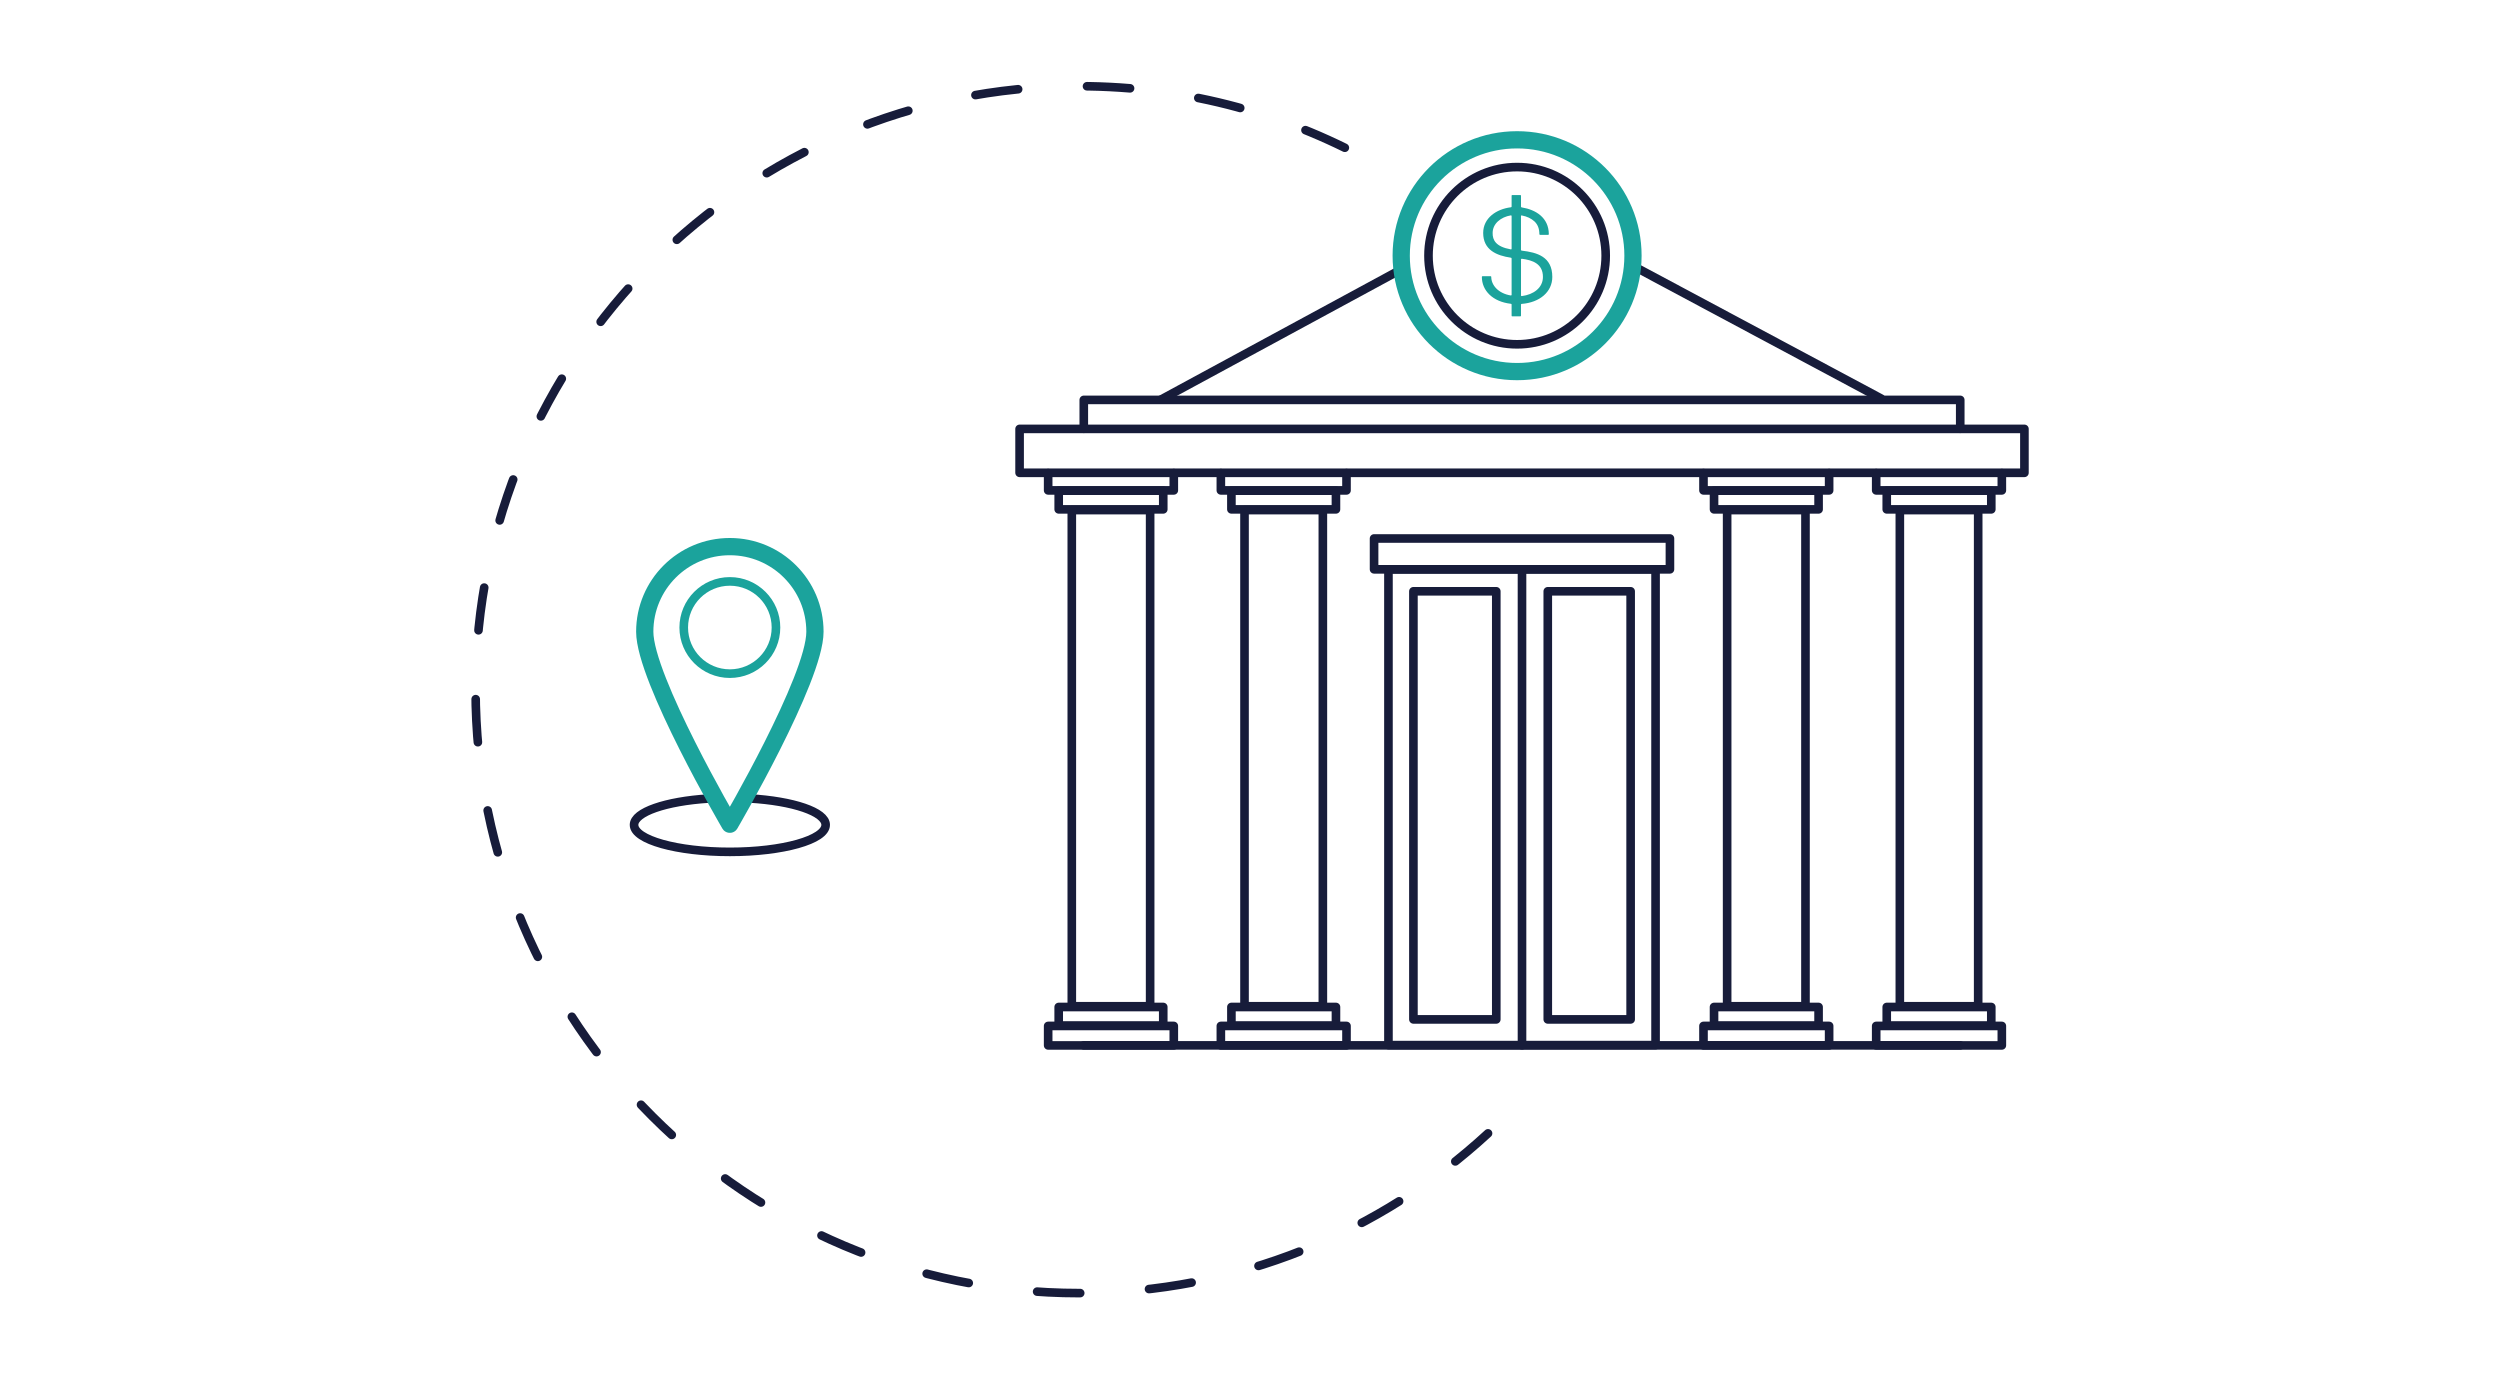 <?xml version="1.0" encoding="UTF-8"?>
<svg id="icons" xmlns="http://www.w3.org/2000/svg" width="290" height="160" version="1.1" viewBox="0 0 290 160">
  <!-- Generator: Adobe Illustrator 29.7.1, SVG Export Plug-In . SVG Version: 2.1.1 Build 8)  -->
  <defs>
    <style>
      .st0 {
        fill: #1ba39c;
      }

      .st1 {
        stroke-dasharray: 5 8;
      }

      .st1, .st2, .st3, .st4 {
        fill: none;
        stroke-linecap: round;
        stroke-linejoin: round;
      }

      .st1, .st3 {
        stroke: #171c3a;
      }

      .st2, .st4 {
        stroke: #1ba39c;
      }

      .st4 {
        stroke-width: 2px;
      }
    </style>
  </defs>
  <path class="st3" d="M86.953,92.62c5.039.297,8.824,1.557,8.824,3.065,0,1.73-4.976,3.132-11.114,3.132s-11.114-1.402-11.114-3.132c0-1.488,3.681-2.733,8.617-3.052"/>
  <path class="st1" d="M172.611,131.47c-12.473,11.503-29.138,18.53-47.443,18.53-38.66,0-70-31.34-70-70S86.508,10,125.168,10c12.685,0,24.582,3.374,34.843,9.274"/>
  <g>
    <path class="st4" d="M94.534,73.279c0,5.452-9.872,22.332-9.872,22.332,0,0-9.872-16.88-9.872-22.332s4.42-9.872,9.872-9.872,9.872,4.42,9.872,9.872Z"/>
    <circle class="st2" cx="84.663" cy="72.793" r="5.35"/>
  </g>
  <g>
    <line class="st3" x1="227.387" y1="121.262" x2="125.719" y2="121.262"/>
    <g>
      <rect class="st3" x="161.06" y="66.044" width="30.985" height="55.192"/>
      <rect class="st3" x="179.542" y="68.59" width="9.612" height="49.661"/>
      <rect class="st3" x="163.956" y="68.59" width="9.612" height="49.661"/>
      <line class="st3" x1="176.553" y1="66.102" x2="176.553" y2="121.252"/>
      <rect class="st3" x="159.392" y="62.464" width="34.321" height="3.578"/>
    </g>
    <line class="st3" x1="218.201" y1="46.228" x2="189.487" y2="30.875"/>
    <line class="st3" x1="162.397" y1="31.331" x2="134.666" y2="46.356"/>
    <polyline class="st3" points="125.719 49.741 125.719 46.388 227.387 46.388 227.387 49.741"/>
    <g>
      <rect class="st3" x="124.329" y="59.173" width="9.087" height="57.552"/>
      <rect class="st3" x="122.809" y="116.811" width="12.127" height="2.167"/>
      <rect class="st3" x="121.586" y="119.009" width="14.574" height="2.259"/>
      <rect class="st3" x="122.809" y="56.919" width="12.127" height="2.165" transform="translate(257.746 116.004) rotate(180)"/>
      <polyline class="st3" points="136.16 54.879 136.16 56.886 121.586 56.886 121.586 54.879"/>
    </g>
    <g>
      <rect class="st3" x="144.364" y="59.173" width="9.087" height="57.552"/>
      <rect class="st3" x="142.844" y="116.811" width="12.127" height="2.167"/>
      <rect class="st3" x="141.62" y="119.009" width="14.574" height="2.259"/>
      <rect class="st3" x="142.844" y="56.919" width="12.127" height="2.165" transform="translate(297.814 116.004) rotate(180)"/>
      <polyline class="st3" points="156.194 54.879 156.194 56.886 141.62 56.886 141.62 54.879"/>
    </g>
    <rect class="st3" x="118.273" y="49.753" width="116.559" height="5.092"/>
    <g>
      <circle class="st4" cx="175.983" cy="29.661" r="13.443"/>
      <circle class="st3" cx="175.983" cy="29.661" r="10.279"/>
      <path class="st0" d="M171.973,32.041h.937c.053,0,.076.03.076.084,0,.952.815,1.904,2.246,2.147.069.008.107-.008.114-.061v-4.226c0-.053-.031-.084-.084-.091-1.637-.244-3.214-.883-3.214-2.871,0-1.736,1.538-2.772,3.214-2.978.053-.008.076-.038.084-.076v-1.264c0-.053.023-.076.061-.076h.952c.053,0,.076.023.076.076v1.264c0,.053.03.084.091.091,1.645.266,3.122,1.196,3.137,3.099,0,.053-.023.076-.076.084h-.937c-.053,0-.076-.03-.084-.084,0-.624-.19-1.112-.564-1.47-.381-.35-.868-.579-1.462-.693-.068-.023-.107.008-.107.076v3.914c0,.061.038.091.107.091,1.744.206,3.526.685,3.526,3.046,0,1.744-1.47,2.97-3.556,3.13-.053,0-.076.031-.076.084v1.279c0,.053-.023.076-.076.076h-.952c-.038,0-.061-.023-.061-.076v-1.294c0-.053-.031-.076-.099-.084-2.102-.244-3.351-1.538-3.351-3.115,0-.053.023-.076.076-.084ZM175.248,28.926c.061.023.091-.008.099-.076v-3.792c0-.053-.031-.076-.084-.076-1.18.198-2.117.967-2.117,2.041-.015.822.358,1.591,2.102,1.904ZM176.436,34.257c0,.069.038.099.122.084,1.302-.168,2.422-.937,2.422-2.216,0-1.531-1.195-1.949-2.452-2.109-.061,0-.091.023-.091.076v4.165Z"/>
    </g>
    <g>
      <rect class="st3" x="200.348" y="59.173" width="9.087" height="57.552"/>
      <rect class="st3" x="198.828" y="116.811" width="12.127" height="2.167"/>
      <rect class="st3" x="197.605" y="119.009" width="14.574" height="2.259"/>
      <rect class="st3" x="198.828" y="56.919" width="12.127" height="2.165" transform="translate(409.784 116.004) rotate(180)"/>
      <polyline class="st3" points="212.179 54.879 212.179 56.886 197.605 56.886 197.605 54.879"/>
    </g>
    <g>
      <rect class="st3" x="220.382" y="59.173" width="9.087" height="57.552"/>
      <rect class="st3" x="218.862" y="116.811" width="12.127" height="2.167"/>
      <rect class="st3" x="217.639" y="119.009" width="14.574" height="2.259"/>
      <rect class="st3" x="218.862" y="56.919" width="12.127" height="2.165" transform="translate(449.852 116.004) rotate(180)"/>
      <polyline class="st3" points="232.213 54.879 232.213 56.886 217.639 56.886 217.639 54.879"/>
    </g>
  </g>
</svg>